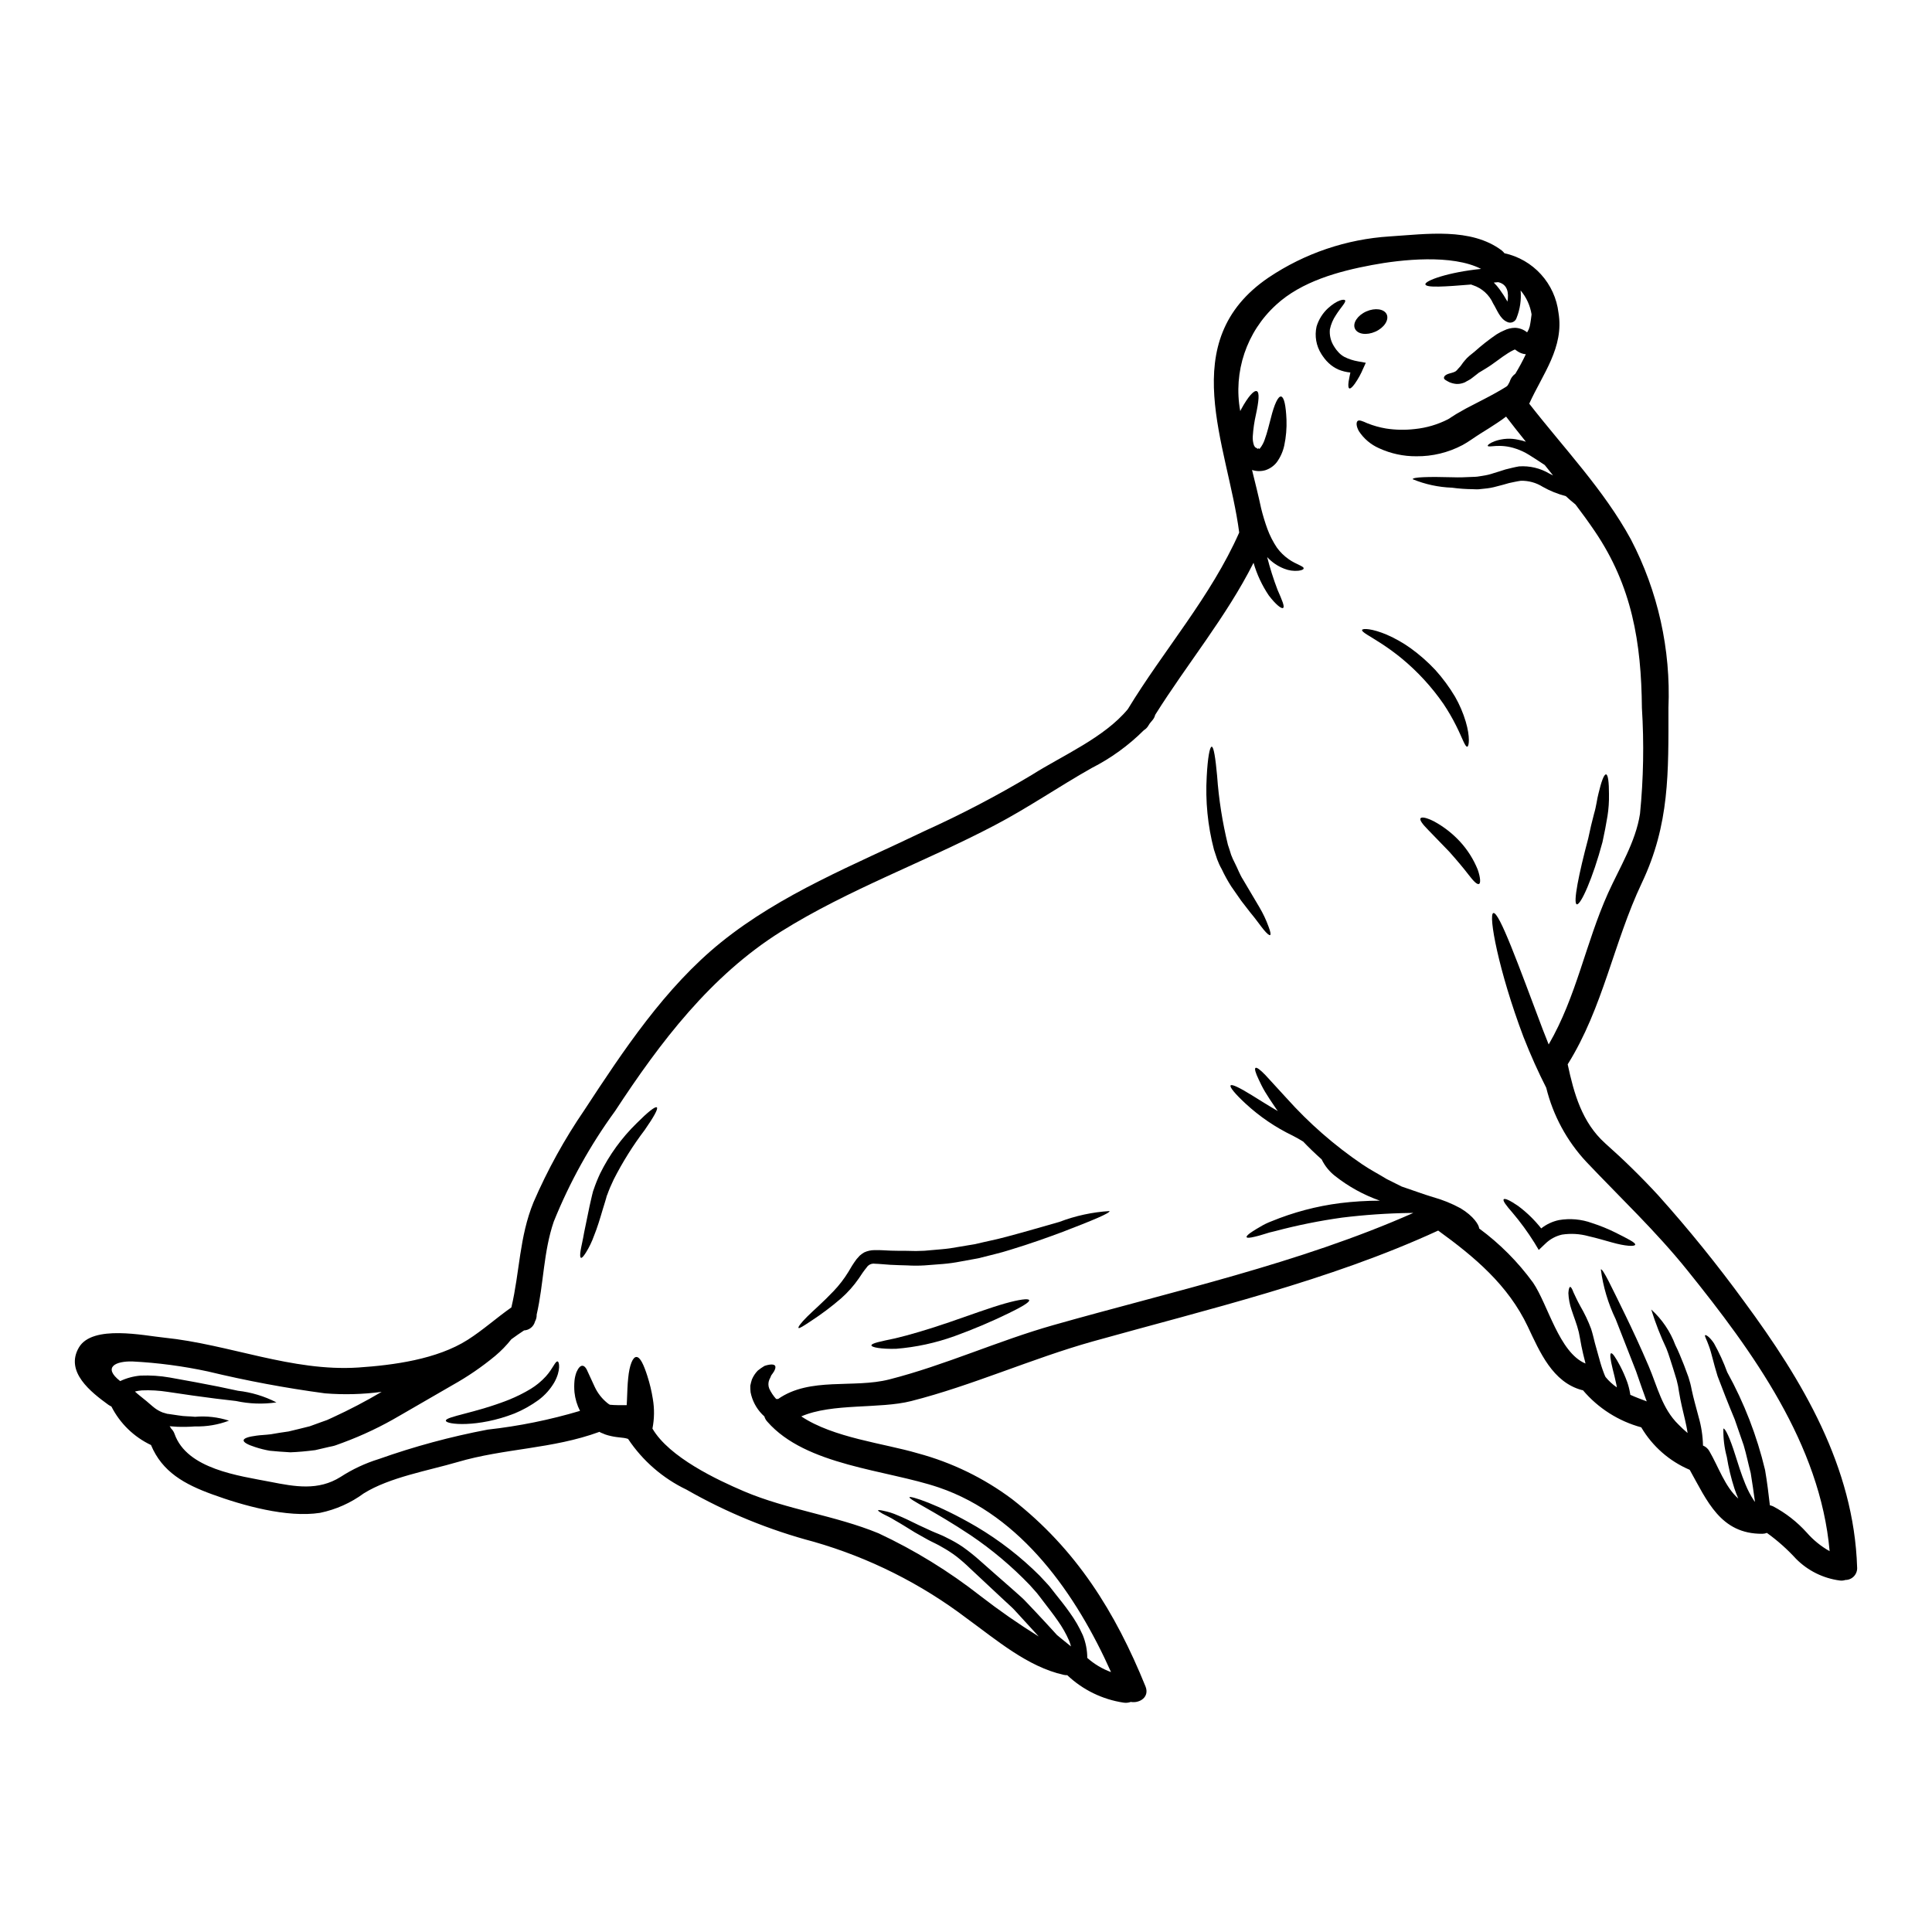 <?xml version="1.0" encoding="UTF-8"?>
<!-- Uploaded to: SVG Repo, www.svgrepo.com, Generator: SVG Repo Mixer Tools -->
<svg fill="#000000" width="800px" height="800px" version="1.1" viewBox="144 144 512 512" xmlns="http://www.w3.org/2000/svg">
 <g>
  <path d="m530.21 242.02c-0.023 0-0.047 0.023-0.07 0.023-0.023 0 0.441-0.488 0.441-0.488h-0.004c0.297-0.289 0.562-0.605 0.789-0.953 0.234-0.359 0.496-0.703 0.785-1.023 0.387-0.484 0.824-0.93 1.301-1.32 0.445-0.348 0.887-0.719 1.352-1.09v-0.004c1.816-1.629 3.738-3.141 5.754-4.523 0.648-0.418 1.332-0.777 2.047-1.07 0.906-0.453 1.906-0.691 2.922-0.699 1.152 0.047 2.254 0.461 3.148 1.184l0.117-0.113 0.004-0.004c0.27-0.449 0.469-0.934 0.602-1.438 0.254-1.18 0.371-2.297 0.488-3.18v-0.004c-0.371-2.336-1.375-4.531-2.902-6.34 0.215 2.473-0.152 4.965-1.07 7.269-0.156 0.512-0.535 0.922-1.031 1.125-0.492 0.203-1.055 0.172-1.523-0.082-1.883-0.836-2.644-3.25-3.668-4.875-1.02-2.293-2.961-4.047-5.34-4.832-0.16-0.039-0.316-0.102-0.461-0.184-6.805 0.559-12.004 0.93-12.148-0.047-0.141-0.977 6.133-3.227 14.77-4.086-7.664-3.938-21.129-2.508-28.977-1.02-8.797 1.645-18.621 4.328-25.375 10.562v0.004c-7.805 7.113-11.387 17.75-9.477 28.137 0.094-0.16 0.16-0.348 0.254-0.512 1.836-3.367 3.367-5.039 4.109-4.781 0.812 0.281 0.535 2.754-0.207 6.199-0.434 1.895-0.711 3.82-0.836 5.758-0.059 0.828 0.051 1.656 0.324 2.441 0.07 0.137 0.16 0.184 0.184 0.301v0.023c0 0.07 0.184 0.184 0.184 0.184l0.445 0.254 0.207 0.141c0.09 0.043 0.09-0.188 0.09-0.188 0.094 0.047 0.184 0.141 0.207 0.141 0.023 0 0.023 0.023 0.023 0.047v0.023h0.031c0.082-0.055 0.16-0.117 0.23-0.188 0.539-0.691 0.957-1.469 1.234-2.297 0.719-1.969 1.18-4.039 1.648-5.758 0.859-3.481 1.926-5.902 2.754-5.641 0.738 0.254 1.203 2.297 1.371 6.106v-0.004c0.086 2.293-0.109 4.586-0.582 6.832-0.344 1.613-1.023 3.141-1.996 4.477-0.766 0.973-1.797 1.699-2.973 2.09-1.168 0.348-2.418 0.332-3.578-0.047 0.84 3.414 1.695 6.805 2.418 10.195 0.453 1.84 1.004 3.652 1.648 5.43 0.652 1.762 1.508 3.438 2.551 4.996 0.875 1.188 1.938 2.223 3.148 3.062 1.949 1.371 4.086 1.836 3.902 2.441-0.047 0.277-0.535 0.465-1.371 0.578-1.277 0.129-2.57-0.055-3.762-0.535-1.727-0.664-3.277-1.723-4.527-3.086 0.75 2.945 1.668 5.844 2.754 8.684 1.18 2.691 1.969 4.504 1.461 4.805-0.418 0.281-1.926-0.883-3.781-3.316-1.793-2.66-3.156-5.582-4.043-8.66-7.219 14.328-17.551 26.727-26.07 40.309-0.109 0.473-0.324 0.918-0.629 1.297-0.254 0.328-0.535 0.625-0.789 0.953-0.113 0.207-0.254 0.395-0.371 0.578h0.004c-0.289 0.508-0.707 0.934-1.207 1.234-4.059 4.047-8.73 7.43-13.84 10.027-8.684 4.898-16.812 10.52-25.68 15.16-18.535 9.742-38.785 16.996-56.594 28.145-18.688 11.703-32.086 29.371-44.02 47.598-6.606 9.059-12.062 18.902-16.254 29.301-2.754 8.059-2.648 16.465-4.527 24.637v-0.004c0.023 0.641-0.129 1.277-0.441 1.836-0.348 1.34-1.523 2.297-2.902 2.363-1.18 0.762-2.273 1.555-3.367 2.344v-0.004c-1.277 1.617-2.715 3.098-4.297 4.422-3.512 2.906-7.281 5.488-11.262 7.711-4.328 2.484-9.027 5.223-13.977 8.082v-0.004c-4.812 2.848-9.871 5.258-15.113 7.195-0.625 0.23-1.23 0.441-1.836 0.672-0.602 0.23-1.273 0.328-1.883 0.465-1.227 0.305-2.438 0.582-3.598 0.84-2.363 0.301-4.574 0.508-6.594 0.578-2.043-0.113-3.879-0.254-5.484-0.418h0.004c-1.289-0.227-2.559-0.543-3.805-0.953-2.043-0.648-3.148-1.273-3.109-1.812 0.039-0.535 1.25-0.953 3.391-1.23 1.043-0.16 2.414-0.184 3.852-0.371 1.418-0.254 2.973-0.512 4.691-0.742 1.715-0.395 3.598-0.883 5.594-1.371l2.996-1.09 1.574-0.559c0.512-0.23 1.047-0.488 1.574-0.719 4.414-2.027 8.723-4.281 12.906-6.754-4.973 0.664-10 0.797-14.996 0.395-10.438-1.398-20.797-3.336-31.031-5.801-6.574-1.414-13.254-2.301-19.969-2.648-4.461-0.137-8.035 1.508-3.297 5.199v0.004c1.707-0.809 3.547-1.301 5.43-1.461 2.574-0.102 5.152 0.066 7.688 0.508 2.363 0.422 4.621 0.84 6.777 1.23 4.25 0.789 8.082 1.555 11.285 2.273v0.004c3.57 0.398 7.039 1.445 10.234 3.086-3.57 0.523-7.203 0.395-10.73-0.371-3.246-0.348-7.129-0.836-11.414-1.438-2.137-0.328-4.363-0.652-6.664-0.977-2.269-0.359-4.574-0.492-6.871-0.395-0.613 0.051-1.219 0.152-1.812 0.301 0.047 0.023 0.07 0.07 0.113 0.117 0.695 0.648 1.535 1.273 2.32 1.926 0.418 0.328 0.84 0.672 1.254 1.047 0.418 0.375 0.742 0.625 1.09 0.93h0.008c0.602 0.52 1.273 0.953 1.992 1.289 0.34 0.176 0.699 0.309 1.074 0.395l0.555 0.16 0.094 0.047h0.113l0.328 0.043c0.883 0.141 1.738 0.254 2.555 0.375 1.672 0.301 3.066 0.207 4.414 0.371h-0.004c3.039-0.266 6.102 0.082 9.008 1.023-2.863 1.09-5.91 1.605-8.973 1.523-1.582 0.125-3.176 0.156-4.762 0.094l-1.996-0.141c0.156 0.184 0.289 0.387 0.395 0.605 0.41 0.391 0.719 0.875 0.906 1.414 3.297 9.383 17.09 11.098 25.449 12.727 6.477 1.273 12.629 2.414 18.574-1.324 3.133-2.031 6.531-3.621 10.098-4.723 9.406-3.336 19.055-5.945 28.859-7.805 8.293-0.918 16.48-2.582 24.477-4.965-0.785-1.531-1.281-3.191-1.465-4.902-0.094-1.023-0.094-2.059 0-3.086 0.078-0.785 0.258-1.559 0.535-2.297 0.488-1.094 1.02-1.695 1.574-1.672 0.555 0.023 1.043 0.648 1.484 1.762 0.422 0.93 1.047 2.227 1.789 3.879 0.75 1.594 1.844 3.008 3.203 4.133 0.242 0.215 0.504 0.402 0.789 0.559 1.441 0.137 2.754 0.113 4.461 0.113 0.023-0.441 0.047-0.883 0.07-1.301 0.09-2.113 0.137-4.156 0.324-5.848 0.328-3.484 1.23-5.668 2.207-5.621 0.977 0.047 1.879 1.93 2.902 5.117h-0.004c0.625 1.941 1.098 3.93 1.418 5.945 0.457 2.621 0.422 5.305-0.094 7.914 4.438 7.617 17.18 13.605 24.266 16.625 11.512 4.898 24.125 6.383 35.66 11.125 9.582 4.488 18.625 10.047 26.957 16.574 4.977 3.856 10.145 7.449 15.488 10.777-0.422-0.441-0.816-0.887-1.207-1.328-1.465-1.602-2.906-3.176-4.328-4.723l-1.047-1.137c-0.207-0.254-0.719-0.672-1.043-1-0.742-0.695-1.488-1.395-2.231-2.066-2.902-2.715-5.664-5.316-8.266-7.731h-0.004c-1.176-1.152-2.418-2.238-3.711-3.254-1.203-0.906-2.469-1.727-3.789-2.457-1.207-0.742-2.602-1.324-3.781-1.969-1.207-0.695-2.363-1.324-3.418-1.926-2.043-1.254-3.781-2.363-5.199-3.148-1.395-0.906-2.644-1.395-3.414-1.836-0.766-0.441-1.18-0.738-1.137-0.859 0.043-0.117 0.531-0.09 1.418 0.117v0.004c1.285 0.25 2.539 0.648 3.738 1.18 1.625 0.652 3.508 1.574 5.644 2.625 1.066 0.488 2.203 1.023 3.414 1.574 1.207 0.551 2.578 1 3.996 1.762l-0.004 0.004c1.492 0.707 2.93 1.531 4.293 2.465 1.449 1.031 2.844 2.141 4.18 3.316 2.644 2.363 5.512 4.852 8.496 7.477 0.738 0.672 1.508 1.348 2.273 2.019 0.395 0.371 0.695 0.602 1.207 1.113l1.066 1.113c1.441 1.535 2.926 3.066 4.387 4.668 0.719 0.789 1.461 1.574 2.203 2.394l1.07 1.18 0.066 0.07 0.164 0.117 0.324 0.277 0.648 0.535c0.84 0.672 1.695 1.348 2.531 2.043l0.012 0.004c-0.133-0.508-0.297-1-0.488-1.484-0.812-1.863-1.816-3.641-2.996-5.293-1.18-1.695-2.438-3.32-3.711-4.973-0.629-0.812-1.23-1.648-1.859-2.414-0.629-0.695-1.254-1.418-1.883-2.113-4.731-4.926-9.969-9.34-15.625-13.164-9.797-6.523-16.484-9.492-16.227-10.102 0.137-0.395 7.312 1.719 17.711 7.801 6.106 3.617 11.738 7.981 16.762 12.988 0.695 0.762 1.418 1.531 2.137 2.297s1.277 1.602 1.93 2.391c1.273 1.602 2.621 3.25 3.902 5.086 1.371 1.875 2.539 3.891 3.484 6.016 0.773 1.91 1.172 3.953 1.18 6.016 1.844 1.637 3.981 2.914 6.297 3.758-9.172-20.5-23.66-41.441-45.621-48.922-13.91-4.723-35.223-5.734-45.461-17.438-0.371-0.395-0.641-0.871-0.789-1.391-0.207-0.184-0.395-0.371-0.602-0.578-1.562-1.609-2.625-3.637-3.055-5.84-0.059-0.578-0.082-1.156-0.07-1.738 0.109-0.551 0.25-1.094 0.418-1.625 0.367-0.879 0.895-1.68 1.555-2.363 0.562-0.461 1.164-0.879 1.789-1.25 0.422-0.148 0.859-0.258 1.301-0.328 0.789-0.113 1.273-0.023 1.488 0.281 0.211 0.305 0.113 0.812-0.254 1.484-0.188 0.328-0.465 0.672-0.742 1.07h-0.004c-0.145 0.391-0.316 0.77-0.512 1.137-0.316 0.754-0.324 1.602-0.023 2.359 0.469 1.008 1.09 1.934 1.832 2.758 0.18-0.012 0.359-0.012 0.535 0 8.449-5.902 19.969-2.754 29.441-5.176 14.766-3.762 28.789-10.234 43.484-14.395 31.602-8.961 65.199-16.348 95.383-29.723h-0.762c-6.055 0.082-12.098 0.496-18.105 1.234-5.973 0.832-11.887 2.027-17.715 3.574-1.027 0.219-2.043 0.496-3.039 0.832-0.906 0.281-1.695 0.512-2.363 0.652-1.301 0.324-2.09 0.371-2.184 0.113-0.094-0.254 0.445-0.789 1.574-1.508 0.555-0.375 1.25-0.789 2.066-1.254h0.004c0.918-0.562 1.891-1.035 2.898-1.414 5.852-2.41 11.992-4.035 18.266-4.836 3.488-0.426 7-0.641 10.516-0.652-4.297-1.508-8.312-3.723-11.887-6.547-1.5-1.172-2.715-2.672-3.543-4.387-1.785-1.602-3.414-3.148-4.898-4.723-0.906-0.555-1.836-1.09-2.785-1.574h-0.004c-4.555-2.191-8.754-5.047-12.465-8.477-2.785-2.578-4.297-4.414-3.973-4.828 0.328-0.418 2.461 0.648 5.664 2.625 1.906 1.18 4.25 2.668 6.852 4.18-0.254-0.352-0.535-0.719-0.742-1.047-1.023-1.508-1.93-2.856-2.648-4.062s-1.25-2.32-1.668-3.227c-0.863-1.785-1.18-2.902-0.863-3.113 0.32-0.211 1.23 0.465 2.625 1.906 1.324 1.441 3.227 3.543 5.598 6.109v-0.004c5.941 6.637 12.668 12.523 20.035 17.527 2.137 1.465 4.387 2.602 6.481 3.902 1.371 0.672 2.691 1.348 3.996 2 2.926 0.973 5.824 2.066 8.242 2.785h-0.004c2.559 0.707 5.031 1.703 7.359 2.973 3.484 2.086 4.898 4.434 4.945 5.359 5.457 4.019 10.266 8.852 14.258 14.328 3.973 5.805 6.918 18.574 13.91 21.457-0.023-0.117-0.047-0.211-0.07-0.328-0.371-1.488-0.742-2.926-1-4.269-0.254-1.277-0.465-2.695-0.695-3.691-0.508-2.137-1.371-4.18-1.926-5.949h-0.004c-0.492-1.43-0.773-2.922-0.836-4.434 0.07-1.023 0.23-1.602 0.465-1.625 0.23-0.023 0.535 0.488 0.887 1.441 0.418 0.859 0.93 2.066 1.812 3.644h-0.004c1.121 1.91 2.074 3.914 2.852 5.992 0.441 1.348 0.672 2.484 1.023 3.828 0.348 1.23 0.695 2.508 1.066 3.828l0.047 0.141v0.004c0.359 1.402 0.801 2.781 1.324 4.133 0.094 0.324 0.254 0.555 0.375 0.859v-0.004c0.863 1.055 1.871 1.984 2.996 2.758-0.023-0.207-0.07-0.418-0.094-0.602-0.328-1.625-0.719-3.09-1.023-4.328-0.602-2.438-0.789-3.969-0.418-4.109 0.371-0.141 1.207 1.09 2.418 3.371l-0.004-0.004c0.727 1.387 1.355 2.82 1.883 4.293 0.328 0.945 0.574 1.914 0.738 2.902 0.023 0.141 0.047 0.305 0.07 0.441 1.395 0.629 2.859 1.18 4.363 1.742l-0.137-0.328-0.188-0.512-0.371-1.043c-0.254-0.695-0.488-1.395-0.742-2.066-0.465-1.371-0.93-2.715-1.395-4.019-2.043-5.199-3.879-9.891-5.406-13.812v0.004c-2.008-4.168-3.336-8.629-3.938-13.215 0.559-0.23 2.785 4.551 6.504 12.145 1.836 3.785 3.992 8.383 6.199 13.559 2.273 5.34 3.543 11.215 7.871 15.418 0.766 0.793 1.574 1.543 2.418 2.25-0.16-1.18-0.418-2.32-0.672-3.461-0.582-2.414-1.207-5.016-1.574-7.312h-0.004c-0.141-1.105-0.355-2.199-0.648-3.273-0.305-0.996-0.582-1.969-0.887-2.902-0.648-1.969-1.18-3.852-1.812-5.406h0.004c-1.59-3.359-2.941-6.828-4.039-10.379 2.856 2.586 5.043 5.816 6.387 9.426 0.836 1.625 1.512 3.391 2.297 5.316 0.395 1.02 0.789 2.086 1.18 3.18v0.004c0.363 1.098 0.652 2.223 0.859 3.363 0.488 2.32 1.137 4.527 1.812 7.106h-0.004c0.73 2.492 1.129 5.066 1.184 7.664 0.707 0.281 1.297 0.797 1.672 1.457 2.394 4.09 4.18 9.543 7.684 12.594-0.395-0.906-0.738-1.789-1.02-2.648v0.004c-0.883-2.738-1.559-5.539-2.019-8.379-0.664-2.449-0.973-4.981-0.914-7.516 0.441-0.207 1.738 2.465 3.148 6.992 0.719 2.227 1.531 4.969 2.715 7.824h0.004c0.598 1.465 1.336 2.875 2.203 4.203 0.094 0.137 0.211 0.277 0.305 0.418-0.348-2.555-0.719-5.18-1.137-7.688-0.672-2.508-1.137-4.945-1.859-7.336-0.812-2.363-1.602-4.644-2.363-6.824-1.785-4.293-3.316-8.195-4.551-11.492-1.113-3.543-1.602-6.176-2.297-7.984-0.578-1.695-1.25-2.715-0.996-2.883 0.184-0.113 1.18 0.395 2.363 2.207l-0.004-0.004c1.359 2.441 2.527 4.988 3.484 7.613 4.5 8.145 7.875 16.863 10.031 25.914 0.582 3.367 0.93 6.43 1.277 9.355 0.293 0.066 0.582 0.16 0.859 0.281 3.356 1.777 6.375 4.137 8.914 6.961 1.727 1.973 3.777 3.637 6.062 4.926-2.484-28.305-20.359-52.891-37.707-74.438-8.312-10.332-17.691-19.156-26.766-28.734-5.16-5.531-8.82-12.293-10.629-19.641-2.043-3.996-4.109-8.57-6.039-13.492-6.617-17.527-9.355-32.414-7.984-32.809 1.531-0.441 6.641 13.699 13.094 30.836 0.535 1.348 1.066 2.668 1.574 3.992 7.383-12.699 9.773-26.816 15.742-40.121 3.043-6.734 7.316-13.582 8.453-20.969l0.004 0.004c0.926-9.336 1.094-18.73 0.508-28.094-0.16-17.348-2.621-32.324-12.535-46.902-1.625-2.394-3.32-4.723-5.062-7.016-0.953-0.762-1.812-1.508-2.578-2.227v0.004c-2.133-0.551-4.188-1.375-6.102-2.461-1.738-1.094-3.758-1.652-5.809-1.602-1.02 0.137-2.09 0.395-3.109 0.602-1.117 0.305-2.023 0.602-3.25 0.883-1.078 0.309-2.184 0.512-3.297 0.605-0.512 0.043-1 0.113-1.508 0.16-0.742 0.047-1.07-0.023-1.625-0.023-1.828-0.016-3.648-0.148-5.457-0.395-3.582-0.125-7.113-0.887-10.426-2.25 0.047-0.559 4.133-0.695 10.629-0.512 1.625 0.066 3.367 0 5.199-0.094 0.418-0.023 1.047-0.023 1.301-0.07 0.488-0.066 0.977-0.137 1.488-0.23l-0.004-0.004c0.973-0.137 1.93-0.371 2.856-0.691 0.859-0.23 2.043-0.652 3.109-0.977 1.18-0.281 2.363-0.605 3.621-0.816 2.812-0.195 5.613 0.469 8.035 1.906l0.977 0.488c-0.742-0.93-1.488-1.836-2.203-2.754l-0.207-0.137c-1.328-0.91-2.754-1.789-3.883-2.512-1.086-0.684-2.246-1.238-3.461-1.648-4.434-1.535-7.379-0.207-7.547-0.789-0.09-0.184 0.512-0.742 1.906-1.25 2.008-0.707 4.172-0.832 6.246-0.348 0.664 0.113 1.316 0.285 1.949 0.512-1.762-2.207-3.543-4.414-5.246-6.664-0.742 0.578-1.508 1.113-2.32 1.648-1.438 0.973-2.949 1.902-4.481 2.856s-3.18 2.207-4.781 3.066l-0.004-0.004c-3.758 1.98-7.953 2.996-12.199 2.949-3.394 0.023-6.754-0.695-9.84-2.113-2.203-0.957-4.074-2.539-5.391-4.551-0.766-1.418-0.695-2.32-0.352-2.668 0.422-0.395 1.328 0.023 2.578 0.578h0.004c1.594 0.641 3.25 1.105 4.945 1.395 2.551 0.395 5.144 0.438 7.707 0.137 3.027-0.312 5.969-1.176 8.684-2.551 0.309-0.16 0.605-0.348 0.887-0.559l1.348-0.859c0.789-0.465 1.812-1.047 2.574-1.465 1.602-0.836 3.148-1.625 4.621-2.391 2.363-1.207 4.414-2.363 6.109-3.418 0.066-0.09 0.301-0.301 0.184-0.113 0.113-0.16 0.207-0.305 0.305-0.465 0.137-0.23 0.254-0.465 0.371-0.695l-0.004 0.004c0.012-0.074 0.035-0.145 0.07-0.207 0.258-0.781 0.762-1.461 1.434-1.93 1.02-1.676 1.949-3.406 2.789-5.176h-0.066c-0.723-0.066-1.414-0.305-2.023-0.699l-0.812-0.559c-0.023 0-0.559 0.254-0.559 0.254-0.395 0.184-0.836 0.465-1.301 0.742-1.836 1.137-3.668 2.715-5.805 4.016-0.441 0.254-0.883 0.512-1.301 0.789l0.004 0.004c-0.363 0.176-0.699 0.402-1 0.672l-1.227 0.953c-0.359 0.309-0.758 0.574-1.184 0.785-0.184 0.113-0.375 0.207-0.559 0.301-0.023 0.023-0.184 0.117-0.184 0.117-0.043 0.027-0.09 0.051-0.137 0.066l-0.207 0.094-0.422 0.137-0.004 0.004c-0.508 0.156-1.039 0.227-1.574 0.207-0.672-0.051-1.328-0.215-1.945-0.484-0.719-0.395-1.371-0.672-1.395-1.094-0.023-0.422 0.348-0.883 1.484-1.203 0.504-0.113 0.992-0.277 1.465-0.488 0.168-0.086 0.32-0.203 0.438-0.352zm105.95 317.34c0.062 0.863-0.238 1.715-0.828 2.352-0.59 0.633-1.414 0.996-2.281 0.996-0.492 0.168-1.02 0.215-1.531 0.137-4.375-0.586-8.434-2.602-11.543-5.734-2.332-2.551-4.922-4.856-7.731-6.875-0.391 0.156-0.809 0.234-1.23 0.234-11.074 0.07-14.625-8.754-19.223-16.949-5.375-2.281-9.879-6.231-12.844-11.262-6.031-1.641-11.422-5.07-15.461-9.84-0.078 0.004-0.156-0.004-0.23-0.023-7.824-2.09-11.195-10.125-14.375-16.836-5.223-11.02-14.09-18.438-23.75-25.445-28.863 13.305-61.086 20.859-91.598 29.395-16.18 4.551-31.883 11.68-48.059 15.789-8.383 2.137-20.945 0.488-29.125 4.062 8.52 5.691 21.871 7.129 30.859 9.777h-0.004c9.039 2.426 17.535 6.555 25.027 12.164 16.949 13.211 27.328 29.859 35.336 49.617 1.137 2.809-1.531 4.527-3.902 4.109h0.004c-0.613 0.23-1.277 0.293-1.926 0.188-5.594-0.844-10.793-3.379-14.902-7.269-0.32 0.004-0.641-0.027-0.953-0.094-9.57-2.133-17.859-9.285-25.637-14.93-12.156-9.227-25.918-16.121-40.582-20.336-11.801-3.113-23.145-7.758-33.738-13.816-6.277-3.004-11.629-7.648-15.488-13.445-0.332-0.109-0.672-0.195-1.02-0.25-0.719-0.07-1.441-0.164-2.137-0.254-0.465-0.094-0.789-0.094-1.395-0.254v-0.004c-0.508-0.105-1.012-0.246-1.504-0.418l-0.488-0.207-0.695-0.281-0.305-0.184c0-0.016-0.012-0.023-0.023-0.023-12.559 4.598-25.125 4.328-37.707 8.035-7.684 2.25-17.949 4.016-24.75 8.266v-0.004c-3.449 2.547-7.414 4.312-11.613 5.176-8.75 1.348-20.41-1.926-28.602-4.922-7.266-2.648-13.215-5.902-16.184-13.051-4.535-2.144-8.227-5.738-10.496-10.211-0.273-0.129-0.535-0.273-0.785-0.441-4.598-3.344-11.609-8.754-7.824-15.207 3.598-6.129 17.391-3.109 22.59-2.602 17.273 1.766 33.852 9.055 51.43 7.918 9.312-0.625 20.859-2.16 29-7.336 4.086-2.602 7.641-5.828 11.586-8.594 2.227-9.445 2.09-18.645 5.871-27.883 3.699-8.555 8.211-16.73 13.473-24.418 10.309-15.742 21.379-32.461 36.172-44.418 16.09-12.988 35.48-20.617 53.957-29.52v-0.004c9.777-4.414 19.289-9.391 28.488-14.902 8.082-5.117 19.18-9.867 25.402-17.395 9.613-15.812 21.988-29.789 29.52-46.809-3.043-23.312-17.156-50.641 7.801-67.59h0.004c9.547-6.41 20.629-10.168 32.109-10.887 9.594-0.605 21.48-2.418 29.648 3.711v0.004c0.27 0.215 0.512 0.465 0.723 0.742 3.731 0.812 7.117 2.766 9.684 5.594 2.57 2.824 4.191 6.383 4.644 10.176 1.531 9.195-4.203 16.25-7.754 24.102 9.148 11.75 19.781 22.828 26.93 35.941v-0.004c7.18 13.766 10.613 29.18 9.961 44.695 0 17.086 0.352 30.766-7.059 46.391-7.477 15.789-10.262 33.062-19.621 48.02-0.023 0-0.023 0-0.023 0.023 1.648 7.707 3.785 15.395 9.914 20.914v0.004c4.91 4.352 9.602 8.949 14.051 13.773 8.082 9.012 15.699 18.426 22.828 28.211 15.422 20.91 29.074 43.758 29.914 70.41zm-92.668-335.41c0.395-2.363 0.047-4.598-2.465-5.176-0.395 0.047-0.789 0.07-1.156 0.113 0.566 0.562 1.09 1.168 1.555 1.816 0.742 1.02 1.426 2.078 2.043 3.18 0 0.023 0.023 0.043 0.023 0.066z"/>
  <path d="m572.12 470.65c3.32 1.668 5.34 2.668 5.223 3.203-0.117 0.535-2.574 0.418-6.199-0.605-1.785-0.488-3.902-1.137-6.176-1.648-2.281-0.633-4.672-0.773-7.012-0.418-1.66 0.375-3.188 1.203-4.41 2.394l-1.762 1.672-1.18-1.969h-0.004c-1.738-2.781-3.68-5.434-5.805-7.938-1.672-1.906-2.602-3.148-2.297-3.508s1.695 0.305 3.828 1.762v0.004c2.289 1.703 4.34 3.703 6.109 5.941 1.371-1.086 2.977-1.84 4.688-2.203 2.945-0.508 5.969-0.238 8.777 0.785 2.133 0.684 4.211 1.531 6.219 2.527z"/>
  <path d="m569.61 349.22c0.535 0.023 0.789 2.043 0.789 5.316l-0.004 0.004c0.039 1.91-0.094 3.82-0.391 5.711-0.348 2.137-0.789 4.461-1.324 6.894-2.555 9.566-5.805 16.812-6.824 16.508s0.555-8.148 3.043-17.461c0.484-2.363 1.02-4.574 1.555-6.594 0.602-1.996 0.762-3.852 1.18-5.387 0.727-3.047 1.418-4.992 1.977-4.992z"/>
  <path d="m535.62 374.48c0.742 2.16 0.789 3.602 0.328 3.785-0.535 0.207-1.488-0.789-2.754-2.441-1.266-1.652-3.043-3.781-5.117-6.106-2.184-2.227-4.133-4.269-5.574-5.758-1.508-1.531-2.363-2.668-2.043-3.109 0.32-0.441 1.672-0.141 3.644 0.859v0.004c2.559 1.398 4.871 3.211 6.848 5.359 1.988 2.168 3.57 4.68 4.668 7.406z"/>
  <path d="m532.44 335.26c1.18 3.973 0.883 6.57 0.395 6.617-0.578 0.094-1.273-2.25-2.973-5.617-0.992-1.98-2.109-3.894-3.34-5.734-3.094-4.465-6.781-8.488-10.965-11.957-1.711-1.41-3.504-2.723-5.359-3.938-3.113-2.043-5.438-3.148-5.227-3.691 0.188-0.465 2.648-0.375 6.527 1.25l-0.004 0.004c2.207 0.961 4.309 2.144 6.273 3.543 2.383 1.715 4.598 3.66 6.606 5.805 1.969 2.184 3.719 4.559 5.223 7.082 1.203 2.098 2.156 4.324 2.844 6.637z"/>
  <path d="m511.5 227.32c0.648 1.484-0.695 3.543-3.019 4.574-2.32 1.031-4.723 0.695-5.406-0.789-0.684-1.484 0.695-3.543 3.019-4.574 2.32-1.027 4.734-0.672 5.406 0.789z"/>
  <path d="m505.95 240.14-0.672 1.484h-0.004c-0.598 1.441-1.352 2.812-2.25 4.09-0.625 0.859-1.137 1.324-1.418 1.227-0.281-0.094-0.371-0.738-0.207-1.836 0.113-0.695 0.281-1.531 0.465-2.391v0.004c-1.094-0.098-2.168-0.363-3.18-0.785-0.949-0.426-1.824-1.004-2.578-1.719-0.406-0.375-0.781-0.789-1.117-1.23-0.371-0.441-0.535-0.789-0.816-1.16h0.004c-1.379-2.164-1.836-4.789-1.277-7.289 0.566-1.863 1.617-3.539 3.043-4.856 2.438-2.203 4.199-2.461 4.504-2.113 0.375 0.465-1.09 1.836-2.391 3.902-0.789 1.156-1.344 2.457-1.625 3.828-0.145 1.527 0.215 3.059 1.02 4.367 0.223 0.367 0.461 0.727 0.723 1.07 0.195 0.25 0.402 0.492 0.625 0.719 0.434 0.453 0.938 0.836 1.488 1.137 1.141 0.57 2.363 0.969 3.621 1.18z"/>
  <path d="m480.2 389.62c0.488 1.277 0.629 2.066 0.395 2.184-0.234 0.117-0.84-0.375-1.719-1.441-0.883-1.066-1.996-2.715-3.543-4.551-0.738-0.93-1.531-1.969-2.391-3.09-0.816-1.203-1.719-2.484-2.648-3.805-0.945-1.477-1.789-3.012-2.531-4.598-0.477-0.832-0.879-1.703-1.207-2.602-0.281-0.859-0.582-1.738-0.863-2.621h0.004c-1.641-6.301-2.281-12.82-1.902-19.32 0.254-4.898 0.789-7.894 1.324-7.894 0.535 0 1 3.019 1.441 7.824h-0.004c0.438 6.129 1.395 12.211 2.856 18.18 0.305 0.883 0.582 1.762 0.84 2.621v0.004c0.285 0.754 0.617 1.492 0.996 2.207 0.766 1.484 1.277 2.996 2.137 4.328 1.625 2.754 3.086 5.223 4.328 7.312 0.996 1.672 1.828 3.43 2.488 5.262z"/>
  <path d="m477.69 262.96 0.023 0.023h-0.023z"/>
  <path d="m438.04 464.94c0.16 0.559-4.598 2.512-12.398 5.512-3.902 1.461-8.594 3.148-13.91 4.758-2.644 0.859-5.551 1.484-8.473 2.25-1.508 0.262-3.043 0.539-4.598 0.836-1.582 0.312-3.176 0.539-4.781 0.672-1.648 0.117-3.273 0.254-4.875 0.375h-0.004c-1.531 0.094-3.066 0.094-4.598 0-1.531-0.047-2.902-0.07-4.481-0.16-1.465-0.094-2.949-0.254-4.066-0.281h0.004c-0.855-0.133-1.711 0.25-2.18 0.973-0.352 0.422-0.719 0.93-1.047 1.375-0.371 0.531-0.715 1.043-1.043 1.555-1.363 1.969-2.961 3.762-4.762 5.336-2.523 2.176-5.191 4.176-7.984 5.992-1.93 1.277-3.043 2-3.227 1.789-0.184-0.207 0.578-1.277 2.25-2.953 1.672-1.672 4.269-3.879 7.035-6.801 1.488-1.559 2.809-3.273 3.934-5.113 0.305-0.531 0.625-1.066 0.953-1.602 0.395-0.578 0.742-1.18 1.207-1.762l0.836-0.93v-0.004c0.367-0.32 0.762-0.609 1.18-0.855 0.852-0.395 1.777-0.602 2.719-0.609 1.625-0.043 2.949 0.094 4.387 0.141 1.441 0.047 2.856 0.047 4.328 0.047l0.004 0.004c1.508 0.07 3.016 0.062 4.523-0.023 1.488-0.141 2.996-0.281 4.508-0.395 1.52-0.125 3.031-0.336 4.527-0.625 1.508-0.254 2.973-0.512 4.438-0.742 2.856-0.695 5.664-1.227 8.289-1.949 5.269-1.395 10.004-2.809 14.023-3.938 4.254-1.625 8.734-2.594 13.281-2.871z"/>
  <path d="m416.74 488.56c0.188 0.508-1.969 1.785-5.512 3.504-4.656 2.262-9.43 4.277-14.297 6.039-4.992 1.797-10.199 2.922-15.488 3.344-4.016 0.09-6.453-0.395-6.504-0.887-0.043-0.602 2.441-1.066 6.269-1.879 3.668-0.863 8.801-2.363 14.418-4.297 5.617-1.938 10.773-3.828 14.605-4.922 3.836-1.086 6.348-1.422 6.508-0.902z"/>
  <path d="m318.07 437.47c0.418 0.348-0.859 2.602-3.203 5.969-3.125 4.121-5.875 8.512-8.219 13.117-0.656 1.344-1.238 2.727-1.742 4.133l-0.113 0.23-0.023 0.113-0.137 0.512-0.305 1.023c-0.207 0.672-0.418 1.348-0.605 1.969-0.762 2.602-1.484 4.949-2.297 6.941l-0.004 0.004c-0.547 1.551-1.266 3.039-2.133 4.438-0.629 0.996-1.07 1.508-1.324 1.414-0.25-0.094-0.281-0.789-0.094-1.949 0.184-1.16 0.602-2.785 0.93-4.758 0.395-2 0.883-4.363 1.441-6.992 0.137-0.648 0.301-1.348 0.465-2.043l0.25-1.066 0.141-0.535 0.023-0.137 0.023-0.07 0.066-0.207 0.094-0.254 0.004-0.008c0.492-1.473 1.074-2.918 1.738-4.328 2.449-4.961 5.723-9.465 9.684-13.328 2.926-2.93 4.922-4.535 5.34-4.188z"/>
  <path d="m291.76 504.8c0.445-0.023 0.93 2.363-0.883 5.574-1.055 1.801-2.461 3.371-4.133 4.621-1.992 1.453-4.148 2.66-6.43 3.598-9.684 3.805-18.246 2.949-18.156 1.883 0-1.094 7.848-2.019 16.672-5.512 2.016-0.812 3.965-1.781 5.824-2.902 1.473-0.902 2.809-2.004 3.973-3.273 1.953-2.152 2.508-4.094 3.133-3.988z"/>
 </g>
</svg>